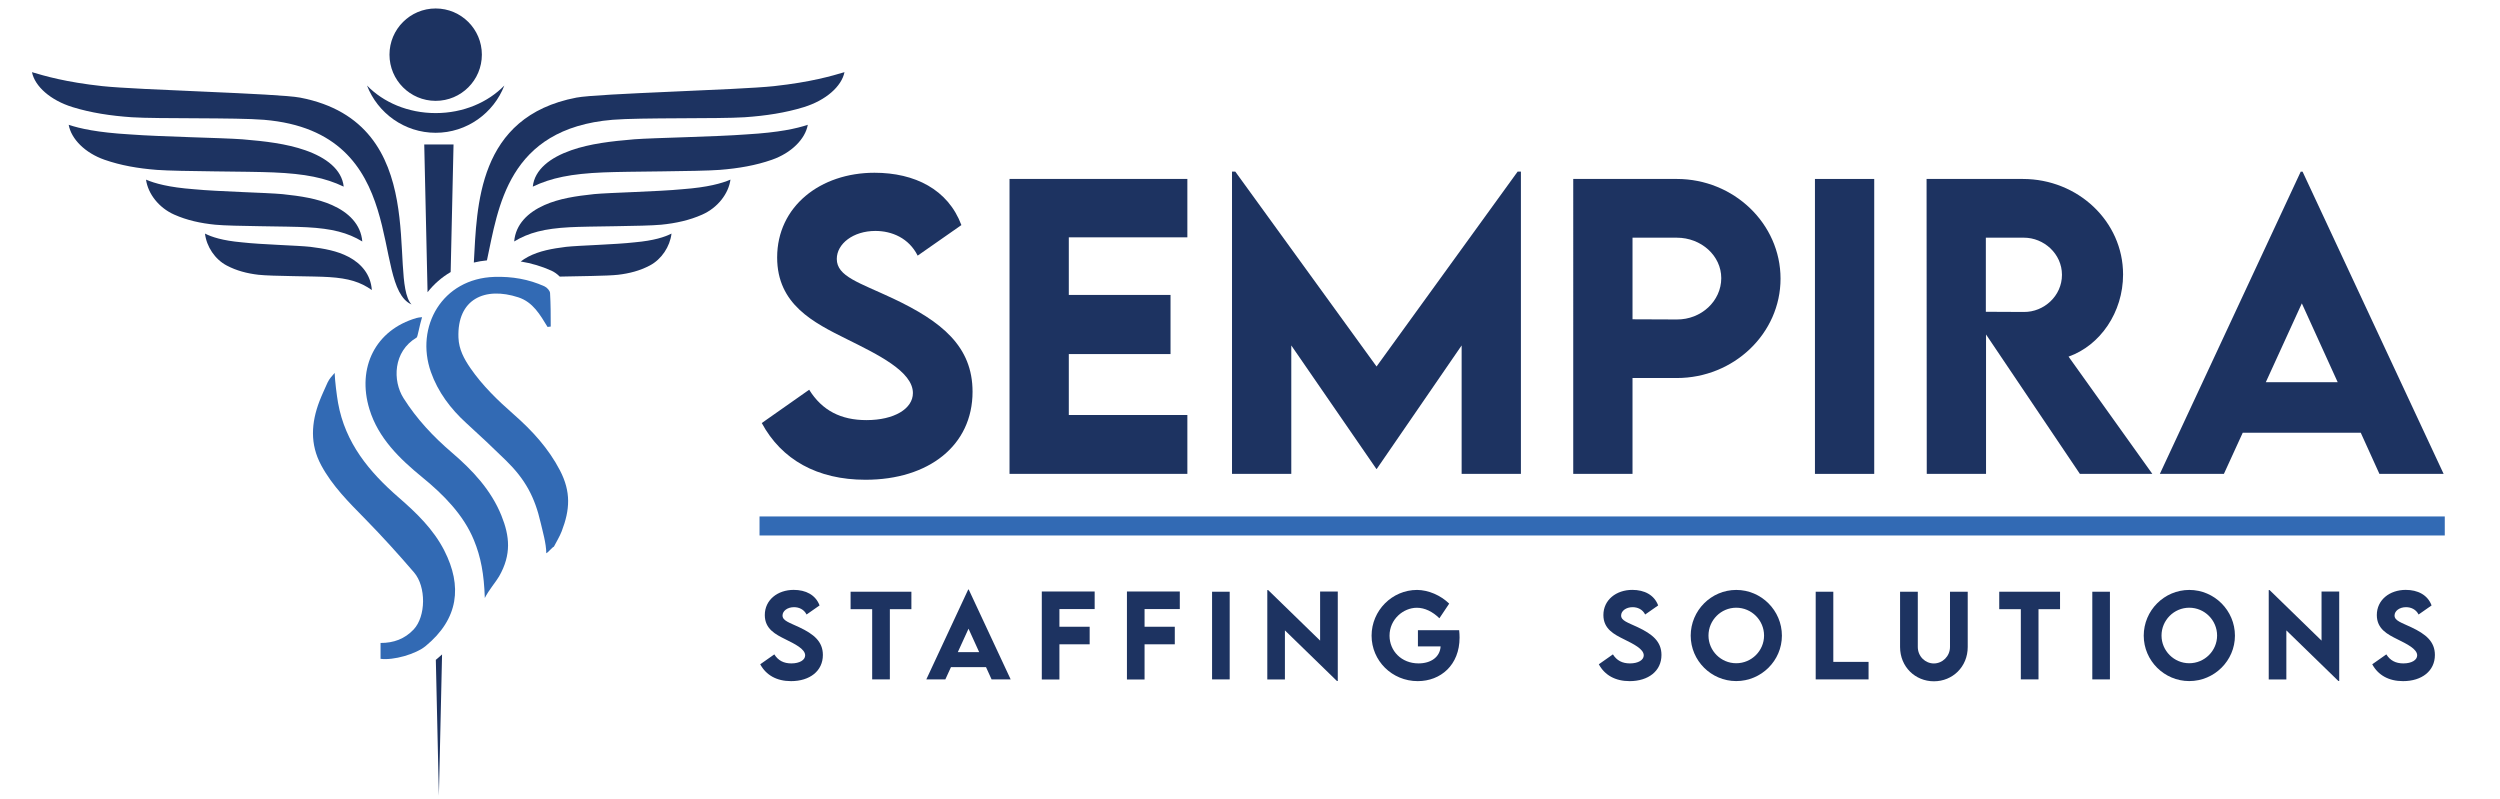 <svg xmlns="http://www.w3.org/2000/svg" id="Layer_1" viewBox="0 0 400.519 128.052"><defs><style>      .st0 {        fill: #1d3361;      }      .st1 {        isolation: isolate;      }      .st2 {        fill: #326ab4;      }    </style></defs><path class="st0" d="M11.672,17.175c2.896.892,6.031,1.376,9.455,1.611,4.082.271,16.719.036,21.157.406,23.799,1.984,16.899,26.561,23.642,29.585-3.861-4.25,3.606-29.024-17.852-33.139-3.521-.675-25.961-1.218-31.697-1.842-5.88-.64-9.243-1.635-11.253-2.234.457,2.285,2.987,4.515,6.497,5.597,0,0,.051.016.051.016ZM16.781,25.605c2.555.892,5.321,1.376,8.342,1.612,3.601.27,14.737.23,18.666.405,5.131.216,8.316.867,11.274,2.278-.293-2.75-2.798-4.656-6.166-5.832-3.006-1.05-6.423-1.446-10.06-1.75-3.287-.244-13.001-.402-18.084-.79-5.134-.303-7.975-.937-9.749-1.536.404,2.285,2.635,4.516,5.732,5.598,0,0,.045.016.045.016ZM27.935,34.39c2.009.893,4.185,1.376,6.561,1.612,2.832.271,11.59.231,14.68.406,4.035.216,6.54.867,8.867,2.278-.23-2.751-2.201-4.656-4.849-5.832-2.364-1.05-5.052-1.446-7.912-1.75-2.586-.244-10.225-.402-14.223-.79-4.038-.303-6.272-.937-7.667-1.536.317,2.285,2.072,4.515,4.508,5.597,0,0,.035.016.035.016ZM36.344,42.549c1.55.816,3.228,1.257,5.062,1.472,2.185.247,8.942.211,11.326.371,3.113.198,5.046.792,6.841,2.082-.178-2.513-1.698-4.254-3.741-5.329-1.824-.96-3.897-1.321-6.104-1.599-1.995-.223-7.888-.367-10.973-.722-3.115-.277-4.839-.857-5.915-1.404.245,2.088,1.599,4.126,3.478,5.115,0,0,.027.014.027.014Z"></path><path class="st0" d="M69.798,18.117c-4.43,0-8.387-1.719-11.001-4.415,1.706,4.416,6.002,7.571,11.001,7.571h0c4.999,0,9.294-3.155,11.001-7.571-2.613,2.696-6.571,4.415-11.001,4.415ZM69.798,1.357c-4.087,0-7.4,3.313-7.4,7.4,0,4.087,3.313,7.4,7.4,7.4,4.087,0,7.4-3.313,7.4-7.4,0-4.087-3.313-7.4-7.4-7.4Z"></path><g><path class="st0" d="M90.693,39.546c-2.207.278-4.28.639-6.104,1.599-.416.219-.803.473-1.168.747,1.712.279,3.345.762,4.92,1.471.453.204.924.533,1.337.95,3.022-.078,7.607-.096,9.335-.292,1.833-.215,3.511-.656,5.062-1.472l.027-.014c1.879-.989,3.233-3.028,3.478-5.115-1.076.547-2.8,1.128-5.915,1.404-3.084.354-8.978.498-10.973.722Z"></path><path class="st0" d="M95.137,31.103c-2.86.304-5.548.7-7.912,1.75-2.648,1.177-4.619,3.082-4.849,5.832,2.327-1.411,4.832-2.062,8.867-2.278,3.09-.175,11.848-.135,14.68-.406,2.376-.235,4.552-.719,6.561-1.612,0,0,.035-.016.035-.016,2.436-1.082,4.191-3.312,4.508-5.597-1.395.599-3.63,1.234-7.667,1.536-3.998.388-11.637.546-14.223.79Z"></path><path class="st0" d="M124.041,13.796c-5.736.625-28.177,1.167-31.697,1.842-15.907,3.05-15.919,17.447-16.433,26.426.68-.169,1.384-.277,2.101-.351,1.81-8.387,3.27-21.117,20.122-22.522,4.438-.37,17.075-.135,21.157-.406,3.424-.235,6.56-.719,9.455-1.611l.051-.016c3.51-1.082,6.04-3.312,6.497-5.597-2.011.599-5.373,1.593-11.254,2.234Z"></path><path class="st0" d="M101.582,22.318c-3.637.304-7.054.699-10.06,1.75-3.368,1.177-5.873,3.082-6.166,5.832,2.958-1.411,6.143-2.062,11.274-2.278,3.929-.175,15.065-.135,18.666-.405,3.021-.236,5.787-.719,8.342-1.612l.045-.016c3.097-1.082,5.329-3.312,5.732-5.598-1.774.599-4.615,1.234-9.749,1.536-5.083.388-14.797.546-18.084.79Z"></path></g><g><path class="st0" d="M72.2,43.585l.46-20.44h-4.693l.532,23.668c1.026-1.307,2.276-2.393,3.701-3.228Z"></path><path class="st0" d="M69.931,105.625c-.033.027-.075.051-.108.078l.49,21.785.509-22.642c-.285.264-.581.524-.891.779Z"></path></g><path class="st2" d="M87.723,52.379c-1.195-1.949-2.329-3.975-4.677-4.743-5.363-1.755-9.833.262-9.598,6.464.07,1.863.897,3.4,1.929,4.894,1.943,2.811,4.362,5.144,6.918,7.388,2.942,2.583,5.58,5.445,7.415,8.979,1.783,3.434,1.612,6.285.282,9.744-.33.86-.831,1.654-1.254,2.478-.199.03-1.021,1.019-1.22,1.049,0-1.556-.611-3.626-.887-4.834-.952-4.166-2.473-6.989-5.553-10.009-2.08-2.039-4.204-4.035-6.36-5.994-2.533-2.301-4.564-5.014-5.684-8.197-2.551-7.25,1.8-14.984,10.194-15.238,2.798-.084,5.453.365,7.985,1.505.419.189.888.696.911,1.089.105,1.779.108,3.578.108,5.363-.17.02-.34.04-.51.061l0.0 0Z"></path><path class="st2" d="M53.616,59.745c.031,1.214.339,3.649.544,4.8,1.143,6.411,4.976,11.041,9.709,15.152,2.843,2.469,5.57,5.09,7.312,8.507,2.905,5.697,2.303,10.942-2.995,15.302-1.57,1.293-5.153,2.319-7.218,2.042v-2.541c2.096.011,3.886-.653,5.306-2.164,1.966-2.091,2.027-6.847.057-9.139-2.516-2.927-5.111-5.795-7.813-8.551-2.619-2.671-5.266-5.284-7.063-8.624-1.822-3.385-1.592-6.806-.273-10.257.389-1.018.867-2.001,1.304-3.0.32-.657.662-.969,1.129-1.529Z"></path><path class="st2" d="M77.67,95.81c-.124-3.859-.635-6.572-1.743-9.273-1.667-4.064-4.864-7.282-8.248-10.049-3.658-2.99-7.067-6.287-8.486-10.909-2.057-6.701.983-12.732,7.526-14.628.192-.056.518-.115.9-.138-.436,1.4-.698,3.165-.871,3.267-3.796,2.24-3.852,6.941-2.103,9.706,2.109,3.333,4.739,6.143,7.74,8.712,3.291,2.816,6.287,5.987,7.949,10.111,1.318,3.271,1.631,6.23-.378,9.735-.481.839-1.672,2.215-2.286,3.465Z"></path><g class="st1"><g class="st1"><path class="st0" d="M122.043,67.772l7.592-5.334c2.081,3.342,5.1,4.866,9.175,4.866,4.455,0,7.445-1.818,7.445-4.338,0-3.459-5.657-6.185-10.611-8.647-5.305-2.638-11.139-5.539-11.139-13.072,0-8.179,6.918-13.572,15.594-13.572,6.449,0,11.784,2.668,13.923,8.384l-7.006,4.895c-1.407-2.813-4.133-3.957-6.771-3.957-3.547,0-6.185,2.052-6.185,4.485,0,2.813,3.576,3.781,8.999,6.331,7.826,3.693,12.751,7.68,12.751,14.949,0,8.618-7.035,14.098-17.148,14.098-7.738,0-13.454-3.223-16.62-9.086Z"></path><path class="st0" d="M171.231,38.021v9.233h16.297v9.468h-16.297v9.761h18.994v9.438h-28.492V28.67h28.492v9.351h-18.994Z"></path><path class="st0" d="M243.662,27.497v48.423h-9.497v-20.577l-13.601,19.786h-.059l-13.631-19.786v20.577h-9.497V27.497h.528l22.629,31.218,22.6-31.218h.527Z"></path><path class="st0" d="M252.045,28.67h16.591c9.146,0,16.62,7.182,16.62,15.975,0,8.765-7.475,15.917-16.62,15.917h-7.094v15.359h-9.497V28.67ZM275.759,44.557c0-3.576-3.195-6.478-7.123-6.478h-7.094v13.073l7.094.029c3.928.029,7.123-2.961,7.123-6.625Z"></path><path class="st0" d="M290.768,28.67h9.497v47.25h-9.497V28.67Z"></path><path class="st0" d="M333.215,75.921l-15.037-22.335v22.335h-9.497l-.029-47.25h15.418c8.823,0,16.063,6.8,16.063,15.301,0,6.067-3.664,11.373-8.735,13.161l13.425,18.789h-11.607ZM318.148,49.95l6.097.029c3.225.029,6.097-2.579,6.097-5.95s-2.901-5.95-6.097-5.95h-6.097v11.871Z"></path><path class="st0" d="M378.21,69.325h-18.906l-3.019,6.596h-10.26l22.57-48.423h.293l22.6,48.423h-10.288l-2.99-6.596ZM374.517,61.236l-5.745-12.634-5.774,12.634h11.52Z"></path></g></g><g class="st1"><g class="st1"><path class="st0" d="M121.795,106.422l2.257-1.586c.619.993,1.516,1.446,2.727,1.446,1.324,0,2.213-.54,2.213-1.289,0-1.028-1.682-1.839-3.154-2.57-1.577-.784-3.311-1.647-3.311-3.887,0-2.431,2.056-4.033,4.635-4.033,1.917,0,3.502.792,4.139,2.491l-2.083,1.455c-.418-.836-1.229-1.176-2.013-1.176-1.054,0-1.838.609-1.838,1.333,0,.836,1.063,1.124,2.675,1.882,2.327,1.098,3.79,2.282,3.79,4.443,0,2.562-2.091,4.191-5.097,4.191-2.3,0-4-.959-4.94-2.701Z"></path><path class="st0" d="M146.012,97.595h-3.45v11.248h-2.832v-11.248h-3.459v-2.797h9.741v2.797Z"></path><path class="st0" d="M157.97,106.883h-5.62l-.897,1.96h-3.049l6.708-14.394h.087l6.717,14.394h-3.058l-.889-1.96ZM156.872,104.478l-1.708-3.755-1.716,3.755h3.424Z"></path><path class="st0" d="M169.727,97.578v2.832h4.845v2.813h-4.845v5.638h-2.823v-14.098h8.469v2.814h-5.646Z"></path><path class="st0" d="M183.367,97.578v2.832h4.844v2.813h-4.844v5.638h-2.823v-14.098h8.469v2.814h-5.646Z"></path><path class="st0" d="M194.183,94.799h2.823v14.045h-2.823v-14.045Z"></path><path class="st0" d="M214.323,94.763v14.342h-.131l-8.339-8.112v7.868h-2.822v-14.324h.14l8.32,8.095v-7.868h2.832Z"></path><path class="st0" d="M233.834,102.143c0,4.409-3.04,6.979-6.7,6.979-4.138,0-7.396-3.276-7.396-7.284,0-4.017,3.275-7.327,7.292-7.327,1.821.017,3.765.854,5.141,2.195l-1.568,2.344c-1.098-1.072-2.353-1.682-3.606-1.682-2.179,0-4.383,1.847-4.383,4.47,0,2.439,1.899,4.443,4.644,4.443,2.004,0,3.441-1.028,3.538-2.719h-3.634v-2.604h6.604c.044.409.069.802.069,1.185Z"></path><path class="st0" d="M256.143,106.422l2.257-1.586c.619.993,1.517,1.446,2.728,1.446,1.324,0,2.213-.54,2.213-1.289,0-1.028-1.682-1.839-3.154-2.57-1.577-.784-3.311-1.647-3.311-3.887,0-2.431,2.056-4.033,4.635-4.033,1.917,0,3.503.792,4.139,2.491l-2.082,1.455c-.418-.836-1.229-1.176-2.013-1.176-1.055,0-1.839.609-1.839,1.333,0,.836,1.063,1.124,2.675,1.882,2.326,1.098,3.79,2.282,3.79,4.443,0,2.562-2.091,4.191-5.097,4.191-2.3,0-3.999-.959-4.94-2.701Z"></path><path class="st0" d="M270.863,101.839c0-4.034,3.284-7.327,7.301-7.327s7.311,3.293,7.311,7.327c0,3.999-3.294,7.275-7.319,7.275-4.008,0-7.292-3.276-7.292-7.275ZM282.616,101.821c0-2.457-2.004-4.461-4.461-4.461-2.448,0-4.443,2.004-4.443,4.461,0,2.439,1.995,4.435,4.443,4.435,2.457,0,4.461-1.995,4.461-4.435Z"></path><path class="st0" d="M299.357,106.038v2.806h-8.469v-14.045h2.822v11.239h5.646Z"></path><path class="st0" d="M304.405,103.651v-8.853h2.841v8.844c0,1.533,1.211,2.648,2.57,2.648s2.588-1.124,2.588-2.648v-8.844h2.84v8.853c0,3.18-2.431,5.497-5.419,5.497s-5.42-2.317-5.42-5.497Z"></path><path class="st0" d="M330.034,97.595h-3.45v11.248h-2.832v-11.248h-3.459v-2.797h9.741v2.797Z"></path><path class="st0" d="M335.204,94.799h2.823v14.045h-2.823v-14.045Z"></path><path class="st0" d="M343.442,101.839c0-4.034,3.285-7.327,7.302-7.327s7.31,3.293,7.31,7.327c0,3.999-3.293,7.275-7.318,7.275-4.008,0-7.293-3.276-7.293-7.275ZM355.196,101.821c0-2.457-2.004-4.461-4.461-4.461-2.448,0-4.443,2.004-4.443,4.461,0,2.439,1.995,4.435,4.443,4.435,2.457,0,4.461-1.995,4.461-4.435Z"></path><path class="st0" d="M374.76,94.763v14.342h-.131l-8.338-8.112v7.868h-2.823v-14.324h.14l8.32,8.095v-7.868h2.832Z"></path><path class="st0" d="M380.052,106.422l2.257-1.586c.619.993,1.517,1.446,2.728,1.446,1.324,0,2.213-.54,2.213-1.289,0-1.028-1.682-1.839-3.154-2.57-1.577-.784-3.311-1.647-3.311-3.887,0-2.431,2.056-4.033,4.635-4.033,1.917,0,3.503.792,4.139,2.491l-2.082,1.455c-.418-.836-1.229-1.176-2.013-1.176-1.055,0-1.839.609-1.839,1.333,0,.836,1.063,1.124,2.675,1.882,2.326,1.098,3.79,2.282,3.79,4.443,0,2.562-2.091,4.191-5.097,4.191-2.3,0-3.999-.959-4.94-2.701Z"></path></g></g><rect class="st2" x="121.682" y="82.74" width="269.989" height="3.048"></rect></svg>